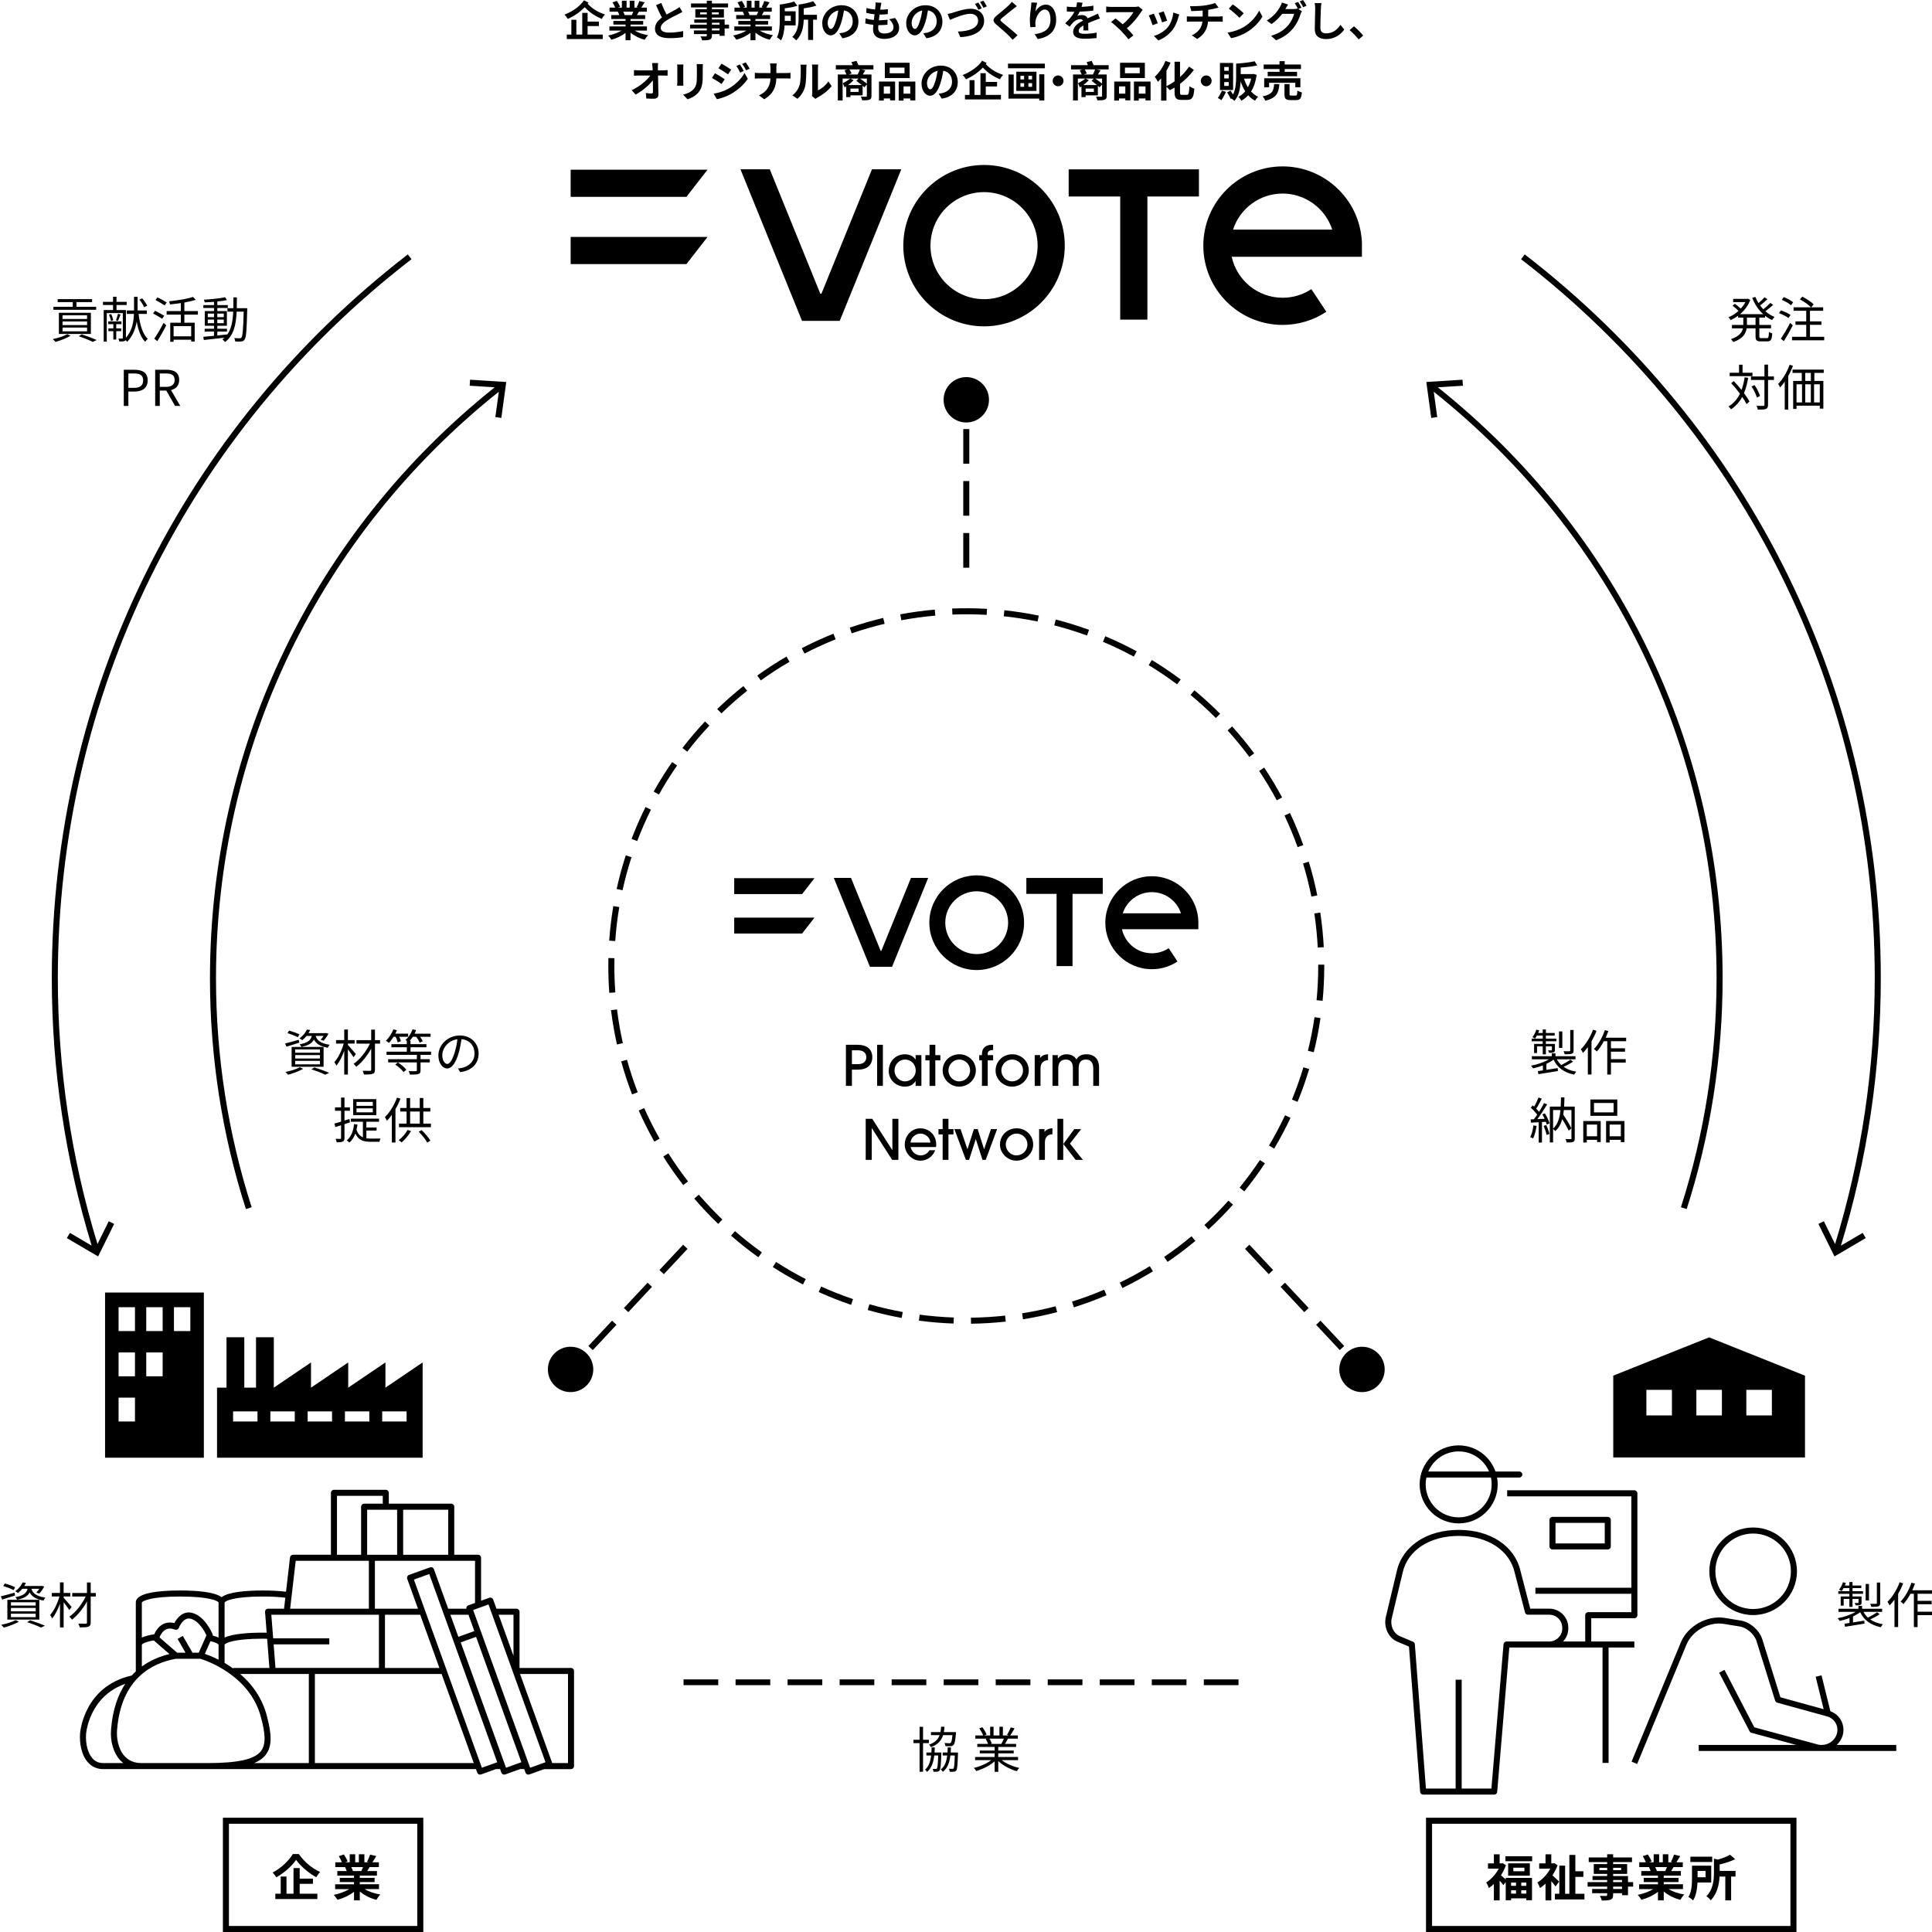 <?xml version="1.0" encoding="UTF-8"?>
<svg id="fig-workflow" xmlns="http://www.w3.org/2000/svg" viewBox="0 0 320 320">
  <defs>
    <style>
      .cls-1 {
        fill: #000;
        stroke-width: 0px;
      }
    </style>
  </defs>
  <path class="cls-1" d="M119.491,118.157l-.696-.717c1.379-1.335,2.837-2.616,4.334-3.808l.623.782c-1.472,1.172-2.906,2.431-4.261,3.744ZM121.967,10.918c.252.357.413.658.616,1.1l.609-.259c-.161-.322-.441-.792-.644-1.086l-.582.245ZM134.906,151.983h-13.298v2.639h11.247l2.051-2.639ZM124.174,11.38c-.168-.308-.441-.763-.658-1.043l-.595.245c.259.35.434.623.658,1.064l.595-.267ZM138.042,104.962c-1.778.711-3.543,1.519-5.247,2.401l.46.887c1.675-.868,3.411-1.662,5.159-2.36l-.371-.928ZM121.608,145.45v2.639h11.247l2.051-2.639h-13.298ZM141.291,215.175c-1.781-.604-3.556-1.306-5.275-2.084l-.413.91c1.749.793,3.555,1.506,5.367,2.121l.321-.947ZM217.768,4.791c0,1.184.736,1.681,1.871,1.681,1.584,0,2.564-.924,3.013-1.583l-.631-.777c-.497.757-1.226,1.415-2.375,1.415-.532,0-.952-.224-.952-.925,0-.861.049-2.416.084-3.158.007-.28.042-.631.091-.925l-1.12-.014c.062.273.091.609.091.939,0,.596-.07,2.416-.07,3.348ZM205.504,11.185v1.085h1.989l.14-.027.511.16c-.161,1.128-.476,2.038-.925,2.753.336.364.721.665,1.177.875-.175.141-.414.441-.526.644-.435-.23-.806-.532-1.128-.896-.329.364-.707.658-1.128.896-.112-.196-.329-.497-.497-.637.427-.21.805-.525,1.128-.918-.308-.476-.553-1.036-.756-1.639-.056,1.12-.273,2.374-1.03,3.229-.105-.112-.315-.28-.49-.392l-.119.062c-.126-.28-.378-.749-.595-1.078l.561-.287c.14.203.287.434.413.637.448-.882.511-2.003.511-2.844v-2.269c1.072-.07,2.277-.203,3.069-.392l.427.693c-.785.168-1.793.287-2.732.344ZM206.051,13.026c.161.511.378,1.001.638,1.429.238-.413.42-.903.546-1.429h-1.184ZM189.729,16.633v-.322h-1.114v.351h-.798v-3.151h2.753v3.123h-.841ZM189.729,15.513v-1.205h-1.114v1.205h1.114ZM207.731,124.778c-1.141-1.54-2.371-3.042-3.655-4.464l-.742.669c1.262,1.398,2.471,2.875,3.593,4.389l.804-.594ZM202.091,118.221c-1.35-1.357-2.784-2.666-4.262-3.889l-.638.77c1.453,1.202,2.863,2.488,4.191,3.823l.709-.705ZM204.219,199.53l-.745-.668c-1.258,1.405-2.599,2.762-3.986,4.036l.677.736c1.41-1.295,2.775-2.676,4.055-4.104ZM202.302,16.598c.246-.356.554-.917.764-1.387l-.673-.195c-.175.406-.441.889-.687,1.211.168.084.456.26.595.371ZM200.687,13.391c0-.49-.406-.896-.897-.896s-.897.406-.897.896.406.896.897.896.897-.406.897-.896ZM202.064,10.428h2.179v4.476h-2.179v-4.476ZM202.772,11.724h.743v-.631h-.743v.631ZM202.772,12.984h.743v-.645h-.743v.645ZM202.772,14.237h.743v-.644h-.743v.644ZM212.373,2.291h1.975c-.112.518-.518,1.365-.995,1.904-.616.701-1.393,1.311-2.823,1.737l.827.742c1.316-.525,2.157-1.162,2.823-1.981.638-.777,1.037-1.709,1.226-2.34.057-.168.154-.364.231-.497l-.596-.364.519-.217c-.133-.26-.378-.708-.554-.96l-.553.225c.175.252.371.623.511.903l-.049-.028c-.154.049-.392.084-.61.084h-1.408l.02-.035c.084-.153.267-.469.435-.714l-1.03-.336c-.063.237-.203.56-.315.735-.343.602-.953,1.506-2.186,2.248l.785.588c.694-.469,1.303-1.085,1.765-1.694ZM216.401.953c-.126-.245-.386-.693-.567-.953l-.554.225c.196.267.42.672.561.967l.561-.238ZM211.903,13.93h-.868c-.084,1.078-.259,1.709-1.92,2.031.168.175.379.504.456.721,1.913-.455,2.221-1.345,2.333-2.752ZM126.012,112.702c1.53-1.102,3.132-2.141,4.76-3.087l-.503-.864c-1.655.962-3.284,2.019-4.842,3.14l.585.811ZM212.751,13.93v1.66c0,.749.203.987,1.016.987h.903c.658,0,.875-.259.967-1.268-.225-.057-.582-.183-.75-.315-.027.715-.069.834-.301.834h-.7c-.252,0-.295-.028-.295-.253v-1.646h-.84ZM209.395,14.455h.806v-.742h4.343v.742h.84v-1.492h-5.989v1.492ZM162.049,278.161h-5.745v.957h5.745v-.957ZM149.854,189.614c0-1.61,1.214-2.731,2.567-2.731,1.5,0,2.641,1.159,2.641,2.621,0,.156,0,.303-.027.478h-4.223c.221.846.892,1.389,1.674,1.389.598,0,1.16-.313,1.454-.855h.957c-.396,1.048-1.353,1.729-2.447,1.729-1.436,0-2.595-1.269-2.595-2.63ZM150.811,189.246h3.294c-.074-.864-.837-1.489-1.656-1.489-.782,0-1.564.616-1.638,1.489ZM157.979,218.22c-1.883-.065-3.785-.224-5.653-.47l-.131.992c1.9.25,3.835.411,5.749.478l.035-.999ZM186.387,16.626v-.316h-1.044v.351h-.792v-3.151h2.669v3.116h-.834ZM186.387,15.513v-1.205h-1.044v1.205h1.044ZM149.907,179.983c-1.491,0-2.705-1.122-2.705-2.593,0-1.628,1.169-2.768,2.669-2.768.745,0,1.371.276,1.767.855h.018v-.717h.957v5.095h-.957v-.791h-.018c-.359.607-1.003.919-1.73.919ZM149.897,179.109c.994,0,1.776-.828,1.776-1.793,0-.994-.718-1.821-1.776-1.821-.957,0-1.739.819-1.739,1.821,0,.956.782,1.793,1.739,1.793ZM166.479,217.906c-1.863.204-3.768.32-5.662.345l.013.999c1.926-.025,3.863-.143,5.758-.351l-.109-.994ZM144.383,186.855h.019l3.368,5.26h1.03v-6.805h-.994v5.177h-.018l-3.313-5.177h-1.086v6.805h.994v-5.26ZM149.523,217.31c-1.861-.339-3.719-.773-5.524-1.288l-.275.96c1.836.525,3.727.966,5.619,1.312l.18-.984ZM142.099,177.169h-.994v2.685h-.994v-6.805h1.978c1.463,0,2.393.726,2.393,2.06s-.911,2.06-2.384,2.06ZM142.09,176.258c.874,0,1.398-.414,1.398-1.15,0-.745-.543-1.149-1.408-1.149h-.975v2.299h.985ZM168.341,192.244c-1.436,0-2.715-1.223-2.715-2.658,0-1.554,1.224-2.704,2.788-2.704,1.408,0,2.733,1.104,2.714,2.722-.018,1.361-1.16,2.639-2.788,2.639ZM168.35,191.371c1.003,0,1.822-.791,1.822-1.821,0-.993-.801-1.793-1.803-1.793-.957,0-1.785.809-1.785,1.803,0,.965.8,1.812,1.767,1.812ZM177.402,10.792h2.788c-.063-.175-.14-.351-.21-.504l.84-.203c.112.217.231.482.322.707h2.487v.7h-2.06l.722.147c-.14.245-.295.49-.435.7h1.45v3.544c0,.371-.091.532-.35.63-.252.099-.631.105-1.191.105-.035-.183-.133-.441-.232-.609.343.014.743.014.848.007.112,0,.154-.035.154-.14v-1.87l-.414.448c-.077-.07-.168-.154-.28-.245v1.59h-2.025v.287h-.693v-1.779c-.091.064-.182.119-.266.168-.042-.126-.21-.518-.308-.679.4-.203.911-.505,1.226-.785h-1.247v3.628h-.799v-4.3h1.436c-.084-.21-.217-.483-.322-.7l.469-.147h-1.912v-.7ZM181.178,14.665h-1.359v.561h1.359v-.561ZM181.697,14.091c-.28-.238-.63-.49-.897-.7l.372-.379h-1.373l.553.274c-.245.259-.588.547-.925.806h2.27ZM181.409,13.012c.371.267.834.596,1.128.834v-.834h-1.128ZM180.015,12.165l-.498.175h1.499c.14-.267.287-.589.371-.848h-1.723c.126.225.273.497.35.673ZM183.282,214.534l-.393-.919c-1.736.741-3.527,1.402-5.321,1.966l.3.953c1.825-.573,3.646-1.246,5.413-1.999ZM188.273,107.878c-1.688-.915-3.438-1.755-5.202-2.499l-.389.921c1.734.731,3.454,1.557,5.114,2.456l.477-.878ZM179.361,192.115l-2.144-2.695,1.849-2.4h-1.131l-1.813,2.456,2.043,2.639h1.196ZM175.095,217.329l-.253-.966c-1.826.477-3.694.869-5.552,1.164l.157.988c1.89-.301,3.79-.699,5.647-1.185ZM211.925,11.892h-1.955v.729h4.862v-.729h-2.045v-.455h2.69v-.757h-2.69v-.553h-.861v.553h-2.62v.757h2.62v.455ZM260.282,188.531v-4.676h-1.26c-.024.262-.057.515-.098.768.507.744,1.071,1.668,1.35,2.264l-.45.385c-.229-.507-.647-1.251-1.064-1.913-.221.809-.58,1.487-1.169,1.986-.074-.106-.221-.262-.352-.351v2.223h-.54v-5.926h1.799c.033-.49.041-.997.05-1.529h.572c-.009.532-.024,1.039-.058,1.529h1.767v5.248c0,.319-.065.499-.269.588-.221.099-.564.106-1.071.106-.024-.155-.106-.417-.189-.564.376.016.728.008.843.008.106,0,.139-.032.139-.146ZM258.458,183.855h-1.218v3.066c.793-.687,1.096-1.774,1.218-3.066ZM238.051,69.082l-.577-4.198c29.778,23.73,46.844,59.079,46.844,97.137,0,12.952-1.986,25.715-5.904,37.934l.953.305c3.949-12.318,5.951-25.183,5.951-38.238,0-38.339-17.182-73.95-47.162-97.871l4.145-.262-.064-.998-5.994.381.815,5.947.992-.135ZM212.751,135.08c.809,1.705,1.54,3.467,2.176,5.236l.941-.338c-.646-1.8-1.392-3.592-2.213-5.326l-.904.427ZM266.608,189.234h-.59v-3.556h3.043v3.498h-.597v-.384h-1.856v.441ZM266.608,188.204h1.856v-1.938h-1.856v1.938ZM258.984,176.703c.508-.228,1.105-.547,1.563-.867l-.441-.318c-.377.277-1.006.637-1.514.882-.294-.278-.539-.588-.736-.948h3.092v-.507h-3.313v-.482h-.605v.482h-3.305v.507h2.838c-.793.482-1.954.866-2.977,1.054.114.114.27.31.335.45.523-.115,1.088-.278,1.628-.491v.826c-.312.049-.589.09-.835.123l.099.507,3.223-.523-.033-.491c-.638.099-1.284.205-1.873.295v-.989c.442-.213.851-.45,1.187-.704.621,1.317,1.758,2.15,3.418,2.485.074-.147.222-.376.344-.49-.834-.14-1.537-.409-2.094-.801ZM264.529,189.16v-.367h-1.709v.441h-.581v-3.556h2.888v3.481h-.598ZM264.529,188.204v-1.938h-1.709v1.938h1.709ZM265.811,170.622c-.4,1.194-1.063,2.371-1.799,3.131.139.098.376.302.475.408.408-.458.81-1.046,1.161-1.7h.564v5.517h.613v-1.977h2.445v-.572h-2.445v-1.235h2.331v-.564h-2.331v-1.169h2.519v-.58h-3.403c.164-.36.319-.728.45-1.104l-.581-.155ZM267.875,184.819h-4.45v-2.706h4.45v2.706ZM267.262,182.694h-3.247v1.545h3.247v-1.545ZM261.836,173.793c.114.131.295.467.351.605.278-.286.557-.613.81-.972v4.544h.606v-5.485c.319-.563.613-1.16.834-1.749l-.58-.187c-.458,1.243-1.211,2.46-2.021,3.244ZM290.375,253.001c4.001,0,7.256,3.254,7.256,7.253s-3.255,7.252-7.256,7.252-7.257-3.253-7.257-7.252,3.256-7.253,7.257-7.253ZM290.375,254c-3.45,0-6.257,2.805-6.257,6.253s2.807,6.253,6.257,6.253,6.256-2.805,6.256-6.253-2.807-6.253-6.256-6.253ZM260.637,173.981v-3.384h-.557v3.384c0,.099-.04.131-.146.14-.131.008-.523.008-.965-.009.081.147.163.351.188.507.572,0,.949,0,1.178-.09.237-.09.303-.237.303-.548ZM225.043,6.535l.749-.645c-.357-.434-1.03-1.128-1.527-1.534l-.729.631c.49.42,1.078,1.023,1.506,1.548ZM235.136,245.859c0-3.562,2.901-6.46,6.465-6.46,2.816,0,5.211,1.812,6.096,4.328h3.945c.276,0,.5.224.5.5s-.224.5-.5.5h-3.681c.066.369.106.746.106,1.133,0,3.563-2.901,6.461-6.465,6.461s-6.465-2.899-6.465-6.461ZM236.57,243.727h10.061c-.833-1.954-2.774-3.328-5.031-3.328s-4.198,1.374-5.031,3.328ZM236.136,245.859c0,3.012,2.451,5.462,5.465,5.462s5.465-2.45,5.465-5.462c0-.389-.042-.767-.12-1.133h-10.69c-.078.366-.12.745-.12,1.133ZM225.577,42.53h-21.571c.846,3.876,4.307,6.787,8.436,6.787,1.702,0,3.348-.494,4.759-1.428l2.485,3.75c-2.15,1.423-4.655,2.176-7.244,2.176-7.243,0-13.135-5.889-13.135-13.127s5.892-13.127,13.135-13.127c6.212,0,11.624,4.409,12.868,10.484.16.779.267,1.678.267,2.236v2.249ZM220.66,38.032c-1.136-3.511-4.453-5.973-8.218-5.973-3.834,0-7.093,2.511-8.216,5.973h16.434ZM258.223,170.835v2.73h.548v-2.73h-.548ZM253.927,188.572c.269-.523.466-1.308.58-2.077l-.523-.098c-.09.719-.262,1.447-.531,1.945.131.041.376.155.475.229ZM255.669,186.487c.212.474.417,1.087.498,1.495l.467-.155c-.082-.4-.303-1.022-.523-1.487l-.441.147ZM253.693,172.028v.441h1.832v.433h-1.432v1.52h.49v-1.112h.941v1.325h.523v-1.325h.997v.581c0,.065-.016.09-.09.09-.073.009-.278.009-.548,0,.058.114.139.27.164.392.359,0,.605,0,.769-.073.18-.065.204-.18.204-.409v-.989h-1.496v-.433h1.742v-.441h-1.742v-.508h1.455v-.425h-1.455v-.581h-.523v.581h-.753c.058-.147.123-.286.172-.433l-.482-.114c-.14.449-.368.907-.646,1.234.114.058.336.164.434.237.106-.139.213-.31.311-.499h.966v.508h-1.832ZM255.881,184.403l-.425.172c.139.221.27.482.384.736l-1.21.049c.54-.703,1.161-1.659,1.627-2.436l-.515-.228c-.213.433-.507.957-.826,1.463-.131-.163-.294-.351-.475-.531.303-.458.646-1.104.925-1.644l-.532-.212c-.172.449-.458,1.062-.735,1.52-.082-.073-.156-.147-.237-.212l-.312.392c.377.335.802.792,1.056,1.16-.181.269-.368.531-.54.752l-.54.024.05.54c.376-.024.818-.049,1.283-.073v3.367h.54v-3.4l.646-.041c.065.172.114.336.147.474l.457-.204c-.105-.442-.433-1.145-.769-1.668ZM299.17,53.233h-1.783v.573h1.783v1.978h-2.356v.581h5.332v-.581h-2.356v-1.978h1.89v-.573h-1.89v-1.757h2.184v-.573h-1.979l.408-.498c-.4-.401-1.219-.94-1.889-1.275l-.393.458c.67.343,1.455.907,1.84,1.316h-2.887v.573h2.094v1.757ZM300.516,61.766v1.332h1.488v4.578h-.589v-.482h-3.853v.531h-.556v-4.627h1.423v-1.332h-1.529v-.547h5.169v.547h-1.554ZM298.471,63.647h-.908v3.008h.908v-3.008ZM299.935,63.647h-.933v3.008h.933v-3.008ZM299.935,61.766h-.933v1.332h.933v-1.332ZM300.467,63.647v3.008h.948v-3.008h-.948ZM296.504,53.479c-.467.924-1.113,1.994-1.546,2.616l.507.408c.482-.76,1.055-1.766,1.481-2.623l-.441-.401ZM311.424,265.502v-3.384h-.556v3.384c0,.099-.041.131-.147.139-.131.009-.523.009-.966-.008.082.147.164.351.188.507.572,0,.949,0,1.178-.09.237-.09.303-.237.303-.548ZM297.002,50.07c-.335-.294-1.006-.654-1.554-.859l-.327.45c.548.221,1.211.605,1.529.908l.352-.499ZM298.965,241.399h-31.759v-13.547l15.879-6.344,15.879,6.344v13.547ZM276.924,230.207h-4.23v4.227h4.23v-4.227ZM285.201,230.207h-4.23v4.227h4.23v-4.227ZM293.478,230.207h-4.23v4.227h4.23v-4.227ZM311.735,266.466h-3.313v-.482h-.604v.482h-3.305v.508h2.838c-.793.482-1.954.866-2.977,1.054.114.114.27.31.335.45.523-.115,1.088-.278,1.628-.491v.826c-.31.049-.589.09-.834.123l.098.507,3.223-.523-.033-.491c-.638.099-1.284.205-1.873.295v-.99c.442-.212.851-.449,1.187-.703.621,1.317,1.758,2.15,3.419,2.485.073-.146.221-.376.343-.49-.834-.139-1.537-.409-2.094-.801.507-.229,1.105-.548,1.563-.867l-.441-.318c-.377.277-1.007.637-1.514.882-.294-.278-.54-.588-.735-.948h3.091v-.508ZM304.48,263.548v.442h1.832v.433h-1.432v1.52h.491v-1.112h.94v1.325h.524v-1.325h.997v.581c0,.065-.016.09-.09.09-.073.008-.277.008-.548,0,.058.114.14.269.164.392.359,0,.605,0,.769-.073.18-.065.204-.181.204-.409v-.989h-1.496v-.433h1.741v-.442h-1.741v-.507h1.455v-.424h-1.455v-.581h-.524v.581h-.753c.058-.147.123-.286.172-.433l-.482-.114c-.139.449-.368.907-.647,1.234.115.058.336.164.434.237.107-.139.213-.31.311-.499h.966v.507h-1.832ZM309.011,262.355v2.73h.549v-2.73h-.549ZM286.292,67.325c.131.106.352.351.426.466.793-.523,1.39-1.21,1.848-2.052.295.433.548.85.712,1.193l.49-.417c-.204-.401-.524-.891-.907-1.398.311-.736.531-1.586.695-2.543l-.589-.082c-.115.769-.286,1.471-.516,2.093-.409-.507-.858-1.022-1.284-1.463l-.425.343c.482.515.998,1.136,1.447,1.741-.441.899-1.047,1.611-1.897,2.117ZM290.267,61.742h-1.644v-1.332h-.581v1.332h-1.554v.564h3.779v-.564ZM290.61,63.786l-.499.228c.385.564.753,1.349.884,1.831l.515-.262c-.122-.49-.507-1.243-.899-1.798ZM310.517,162.021c0,15.011-2.219,29.817-6.569,44.031l-1.861-3.774-.897.443,2.657,5.383,5.179-3.039-.506-.863-3.607,2.117c4.373-14.301,6.605-29.197,6.605-44.299,0-47.262-21.494-90.957-58.969-119.881l-.611.791c37.228,28.733,58.58,72.14,58.58,119.09ZM296.569,52.162c-.359-.262-1.055-.572-1.595-.752l-.318.458c.556.204,1.234.548,1.578.809l.335-.515ZM292.5,67.734c.245-.115.344-.294.344-.703v-4.095h.973v-.581h-.973v-1.962h-.598v1.962h-2.232v.581h2.232v4.095c0,.147-.057.188-.196.196-.139.008-.589.008-1.105-.008.091.18.172.466.197.63.703,0,1.112-.016,1.358-.114ZM295.609,63.222v4.626h.581v-5.566c.302-.54.563-1.12.785-1.693l-.557-.172c-.434,1.218-1.144,2.412-1.905,3.18.098.139.277.442.335.572.262-.278.516-.597.761-.948ZM286.289,52.555c.564-.229,1.153-.597,1.66-1.063-.245-.262-.646-.605-.981-.858l.376-.319c.327.237.728.556.989.801.295-.335.557-.695.761-1.079h-2.028v-.539h2.331l.106-.025.4.196c-.352.957-.973,1.757-1.701,2.371h3.844c-.793-.711-1.414-1.652-1.823-2.706l.524-.155c.139.351.311.703.515,1.022.36-.294.753-.678,1.006-.964l.459.327c-.36.351-.811.744-1.194,1.03.163.221.335.433.531.63.401-.311.875-.744,1.161-1.055l.458.319c-.376.368-.866.76-1.284,1.063.459.4.974.727,1.53.948-.131.114-.319.351-.417.507-.418-.18-.81-.425-1.17-.711v.31h-.94v1.218h1.939v.564h-1.939v1.316c0,.253.049.302.327.302h.932c.254,0,.295-.163.328-1.038.131.106.384.213.548.253-.058,1.039-.229,1.324-.826,1.324h-1.071c-.687,0-.867-.18-.867-.85v-1.308h-1.473c-.131.875-.613,1.709-2.216,2.264-.074-.139-.262-.368-.385-.482,1.366-.458,1.832-1.104,1.98-1.782h-1.816v-.564h1.881v-1.218h-.859v-.31c-.393.294-.811.531-1.219.719-.082-.131-.262-.343-.377-.458ZM289.348,53.822h1.423v-1.218h-1.423v1.218ZM174.868,102.612l-.249.968c1.825.469,3.648,1.035,5.417,1.68l.343-.939c-1.8-.656-3.654-1.231-5.511-1.71ZM173.066,189.255c0-.855.423-1.362,1.251-1.389v-.984c-.672.037-1.067.258-1.297.597h-.018v-.46h-.892v5.095h.957v-2.86ZM154.916,179.854v-4.221h.837v-.874h-.837v-1.71h-.957v1.71h-.69v.874h.69v4.221h.957ZM171.381,174.759v5.095h.957v-2.86c0-.855.423-1.362,1.252-1.389v-.984c-.672.037-1.067.258-1.297.597h-.019v-.46h-.892ZM157.09,192.115v-4.221h.837v-.874h-.837v-1.71h-.957v1.71h-.69v.874h.69v4.221h.957ZM149.112,101.751l.184.983c1.849-.345,3.74-.602,5.62-.767l-.087-.996c-1.913.167-3.836.43-5.717.779ZM157.748,101.789c1.869-.072,3.782-.056,5.674.051l.057-.997c-1.923-.11-3.867-.127-5.769-.052l.039.998ZM160.048,62.46c-2.076,0-3.76,1.683-3.76,3.758s1.684,3.758,3.76,3.758,3.76-1.683,3.76-3.758-1.684-3.758-3.76-3.758ZM169.995,148.052h5.008v11.968h2.64v-11.968h5.008v-2.639h-12.656v2.639ZM161.772,144.989c4.326,0,7.845,3.517,7.845,7.84s-3.519,7.84-7.845,7.84-7.845-3.517-7.845-7.84,3.519-7.84,7.845-7.84ZM156.567,152.829c0,2.868,2.335,5.202,5.205,5.202s5.205-2.333,5.205-5.202-2.335-5.202-5.205-5.202-5.205,2.333-5.205,5.202ZM158.847,179.983c-1.436,0-2.714-1.223-2.714-2.658,0-1.554,1.224-2.704,2.788-2.704,1.408,0,2.732,1.104,2.714,2.722-.018,1.361-1.16,2.639-2.788,2.639ZM158.857,179.109c1.003,0,1.822-.79,1.822-1.821,0-.993-.801-1.793-1.803-1.793-.957,0-1.785.809-1.785,1.803,0,.965.8,1.811,1.767,1.811ZM164.898,177.325c0-1.554,1.224-2.704,2.788-2.704,1.408,0,2.733,1.104,2.715,2.722-.019,1.361-1.16,2.639-2.788,2.639-1.436,0-2.715-1.223-2.715-2.658ZM165.856,177.298c0,.965.8,1.811,1.767,1.811,1.003,0,1.822-.79,1.822-1.821,0-.993-.801-1.793-1.804-1.793-.957,0-1.785.809-1.785,1.803ZM164.492,173.923v-.874h-.212c-.948,0-1.638.506-1.638,1.481v.229h-.451v.874h.451v4.221h.957v-4.221h.893v-.874h-.893v-.239c0-.377.267-.597.893-.597ZM153.733,145.412h-2.849l-4.909,12.084h-.11l-4.908-12.084h-2.85l5.981,14.723h3.665l5.981-14.723ZM160.506,192.115l1.104-3.43h.018l1.104,3.43h.534l1.886-5.095h-1.021l-1.123,3.311h-.018l-1.058-3.311h-.626l-1.058,3.311h-.019l-1.131-3.311h-1.021l1.905,5.095h.524ZM166.25,102.071c1.878.199,3.764.491,5.605.87l.202-.979c-1.874-.386-3.792-.683-5.702-.885l-.105.994ZM159.547,94.03h1v-5.742h-1v5.742ZM146.234,179.854v-6.805h-.957v6.805h.957ZM146.52,103.321l-.231-.972c-1.867.444-3.732.985-5.542,1.607l.325.945c1.779-.611,3.613-1.143,5.448-1.58ZM145.59,13.51h2.669v3.116h-.834v-.316h-1.044v.351h-.792v-3.151ZM146.381,15.513h1.044v-1.205h-1.044v1.205ZM194.961,113.346l.599-.799c-1.535-1.15-3.144-2.237-4.782-3.23l-.519.854c1.61.977,3.192,2.045,4.701,3.176ZM121.077,15.568c1.142-.665,2.137-1.548,2.782-2.521l-.54-.952c-.553,1.001-1.534,1.961-2.725,2.626-.757.421-1.598.658-2.382.792l.526.917c.616-.111,1.625-.462,2.34-.861ZM175.147,192.115h.957v-6.805h-.957v6.805ZM157.229,288.733c-.131,0-.45-.008-.794-.041.09.147.147.36.164.523.344.017.671.017.851.009.213-.017.352-.065.483-.204.188-.189.295-.688.401-1.89.017-.082.025-.237.025-.237h-2.029c.049-.278.09-.572.106-.892h-.564c-.017.319-.049.613-.106.892h-1.571v.499h1.432c-.253.703-.752,1.227-1.751,1.57.115.098.254.303.311.425,1.162-.434,1.743-1.088,2.021-1.995h1.546c-.082.817-.155,1.161-.278,1.268-.065.065-.131.073-.245.073ZM177.704,176.893v2.961h.957v-2.87c0-1.02.368-1.489,1.214-1.489.801,0,1.206.543,1.206,1.508v2.851h.957v-3.09c0-1.315-.755-2.142-2.08-2.142-.81,0-1.316.276-1.684.855-.258-.533-.92-.855-1.583-.855s-1.049.202-1.463.69h-.018v-.552h-.883v5.095h.957v-2.86c0-1.002.414-1.499,1.261-1.499.69,0,1.159.395,1.159,1.398ZM219.339,160.001v-.227h-1v.227c0,1.89-.092,3.795-.272,5.664l.996.096c.184-1.899.276-3.837.276-5.759ZM211.475,132.553l.881-.471c-.904-1.689-1.902-3.353-2.967-4.947l-.832.555c1.047,1.567,2.028,3.203,2.918,4.863ZM198.58,28.046h-21.574v4.498h8.537v20.401h4.501v-20.401h8.537v-4.498ZM118.429,12.137l-.504.77c.469.252,1.198.722,1.597,1.001l.511-.784c-.357-.252-1.128-.735-1.604-.987ZM146.556,10.393h4.106v2.535h-4.106v-2.535ZM147.362,12.137h2.452v-.945h-2.452v.945ZM150.767,16.633v-.322h-1.114v.351h-.798v-3.151h2.753v3.123h-.841ZM150.767,15.513v-1.205h-1.114v1.205h1.114ZM219.258,156.889c-.098-1.912-.292-3.842-.576-5.738l-.988.148c.279,1.863.47,3.761.566,5.64l.998-.051ZM159.547,85.418h1v-5.742h-1v5.742ZM131.237,15.793l.855.567c.602-.532,1.037-1.219,1.247-2.011.189-.707.21-2.185.21-3.012,0-.287.042-.602.049-.63h-1.03c.042.168.063.357.063.638,0,.847-.007,2.171-.203,2.773-.196.595-.574,1.239-1.191,1.674ZM160.548,71.064h-1v5.742h1v-5.742ZM138.44,10.792h2.788c-.063-.175-.14-.351-.21-.504l.841-.203c.112.217.231.482.322.707h2.487v.7h-2.06l.722.147c-.14.245-.294.49-.435.7h1.45v3.544c0,.371-.091.532-.35.63-.252.099-.63.105-1.191.105-.035-.183-.133-.441-.231-.609.343.014.743.014.848.007.112,0,.154-.035.154-.14v-1.87l-.414.448c-.077-.07-.168-.154-.28-.245v1.59h-2.025v.287h-.693v-1.779c-.091.064-.182.119-.266.168-.042-.126-.21-.518-.308-.679.399-.203.911-.505,1.226-.785h-1.247v3.628h-.799v-4.3h1.436c-.084-.21-.217-.483-.322-.7l.469-.147h-1.912v-.7ZM142.217,14.665h-1.359v.561h1.359v-.561ZM142.735,14.091c-.28-.238-.63-.49-.897-.7l.372-.379h-1.373l.553.274c-.245.259-.588.547-.925.806h2.27ZM142.448,13.012c.371.267.834.596,1.128.834v-.834h-1.128ZM141.054,12.165l-.498.175h1.499c.14-.267.287-.589.371-.848h-1.723c.126.225.273.497.35.673ZM122.645,28.044l10.195,25.098h6.248l10.195-25.098h-4.858l-8.368,20.6h-.187l-8.368-20.6h-4.858ZM218.185,148.31c-.377-1.882-.851-3.763-1.408-5.592l-.957.291c.549,1.798,1.015,3.648,1.385,5.497l.98-.196ZM249.347,308.274h4.426v-.817h-4.426v.817ZM253.389,308.626v2.045h-3.592v-2.045h3.592ZM252.489,309.354h-1.833v.589h1.833v-.589ZM249.396,311.039h4.353v3.696h-.942v-.311h-2.519v.319h-.892v-3.026l-.385.523c-.139-.196-.384-.49-.621-.752v3.271h-.957v-2.716c-.27.262-.548.491-.827.679-.082-.262-.303-.744-.449-.924.81-.499,1.595-1.357,2.078-2.29h-1.775v-.875h.973v-1.505h.957v1.505h.335l.172-.041.532.344c-.205.589-.499,1.153-.835,1.677.222.171.573.474.802.679v-.254ZM251.966,312.355h.842v-.539h-.842v.539ZM251.966,313.64h.842v-.556h-.842v.556ZM250.288,312.355h.81v-.539h-.81v.539ZM250.288,313.64h.81v-.556h-.81v.556ZM283.596,307.522h-3.615v.883h3.615v-.883ZM15.927,50.813h-3.263v-.776h2.593v-.49h-5.709v.49h2.503v.776h-3.206v.499h7.083v-.499ZM9.195,56.633c.81-.229,1.832-.621,2.495-1.022l-.548-.253c-.581.335-1.563.638-2.397.81.139.114.343.351.45.466ZM17.401,214.081h16.364v27.361h-16.364v-27.361ZM28.81,220.469h2.714v-3.951h-2.714v3.951ZM24.225,220.469h2.714v-3.951h-2.714v3.951ZM24.225,227.958h2.714v-3.951h-2.714v3.951ZM19.641,220.469h2.714v-3.951h-2.714v3.951ZM19.641,227.958h2.714v-3.951h-2.714v3.951ZM19.641,235.447h2.714v-3.951h-2.714v3.951ZM257.14,256.644c-.276,0-.5-.224-.5-.5v-4.404c0-.276.224-.5.5-.5h9.159c.276,0,.5.224.5.5v4.404c0,.276-.224.5-.5.5h-9.159ZM257.64,255.644h8.159v-3.404h-8.159v3.404ZM11.577,204.202l-.506.863,5.18,3.038,2.656-5.383-.897-.443-1.862,3.777c-4.349-14.215-6.568-29.023-6.568-44.034,0-46.95,21.352-90.357,58.58-119.09l-.611-.791C30.072,71.064,8.579,114.759,8.579,162.021c0,15.1,2.231,29.995,6.604,44.297l-3.605-2.116ZM49.498,307.089h-.998c-.614,1.039-1.931,2.339-3.346,3.066.213.205.491.564.614.785,1.35-.76,2.61-1.896,3.272-2.895.704,1.006,2.07,2.184,3.338,2.887.188-.303.409-.621.654-.875-1.309-.564-2.651-1.677-3.534-2.969ZM60.402,312.896c.695.426,1.644.744,2.594.892-.221.213-.508.622-.654.884-1.007-.254-1.996-.745-2.749-1.383v1.473h-.957v-1.424c-.761.598-1.767,1.072-2.741,1.325-.139-.237-.417-.613-.622-.81.916-.188,1.881-.531,2.585-.957h-2.348v-.802h3.125v-.359h-2.356v-.703h2.356v-.368h-2.765v-.761h1.554c-.065-.204-.172-.45-.278-.638l.099-.017h-1.71v-.794h1.096c-.114-.311-.327-.703-.507-1.014l.834-.286c.237.352.507.834.622,1.153l-.401.147h.745v-1.333h.908v1.333h.605v-1.333h.916v1.333h.728l-.294-.09c.196-.335.401-.826.516-1.186l1.022.245c-.229.376-.45.744-.638,1.03h1.063v.794h-1.538c-.131.237-.262.458-.384.654h1.603v.761h-2.839v.368h2.454v.703h-2.454v.359h3.182v.802h-2.372ZM59.845,309.902c.098-.196.196-.433.286-.654h-1.955c.115.213.221.45.278.63l-.139.024h1.53ZM95.078,276.763v15.759c0,.276-.224.5-.5.5h-4.448l-2.453.884c-.056.02-.113.029-.169.029-.205,0-.397-.127-.47-.33l-.211-.584h-.693l-2.452.884c-.056.02-.114.029-.17.029-.205,0-.397-.127-.47-.33l-.211-.584h-.694l-2.452.884c-.056.02-.114.029-.17.029-.205,0-.397-.127-.47-.33l-.211-.584H17.08c-.968,0-1.821-.367-2.466-1.061-1.166-1.252-1.464-3.316-1.355-4.83.023-.322.663-7.829,8.555-9.607.221-.242.446-.473.68-.688v-11.417c0-1.639,3.998-1.982,7.352-1.982,2.645,0,5.683.217,6.852,1.111,1.169-.894,4.207-1.111,6.852-1.111,1.27,0,2.622.056,3.825.206l.661-5.685c.029-.252.243-.442.497-.442h6.28v-10.256c0-.276.224-.5.5-.5h8.585c.276,0,.5.224.5.5v1.799h10.341c.276,0,.5.224.5.5v7.958h3.944c.276,0,.5.224.5.5v7.117l1.361-.491c.125-.045.263-.039.382.019.12.056.213.157.258.282l.547,1.515h3.32c.276,0,.5.224.5.5v9.307h8.527c.276,0,.5.224.5.5ZM82.592,267.455l2.459,6.807v-6.807h-2.459ZM66.777,257.515h7.462v-7.458h-7.462v7.458ZM62.095,258.515v7.941h7.141l-1.791-4.958c-.094-.26.04-.546.3-.64l3.484-1.257c.125-.044.263-.039.382.019.12.056.213.157.258.282l2.368,6.555h3.01c-.042-.235.08-.474.312-.558l1.123-.405v-6.977h-16.588ZM74.598,267.455l1.321,3.657,2.648-.956-.976-2.701h-2.993ZM63.763,267.455v8.808h9.016l-3.182-8.808h-5.834ZM60.811,250.057v7.458h4.966v-7.458h-4.966ZM55.813,257.515h3.997v-7.958c0-.276.223-.5.5-.5h3.088v-1.299h-7.585v9.757ZM48.056,266.456h13.039v-7.941h-12.116l-.923,7.941ZM44.94,267.455l.305,3.904h9.299v.999h-9.221l.304,3.904h17.135v-8.808h-17.822ZM37.199,271.232c1.398-.646,4.029-.813,6.352-.813.203,0,.412.005.618.008l-.268-3.433c-.011-.139.037-.276.131-.379.095-.102.228-.16.367-.16h2.649l.212-1.825c-.922-.114-2.119-.195-3.71-.195-4.861,0-6.245.733-6.352.994v5.802ZM37.199,275.434c.441.256.899.556,1.36.883.069-.035.146-.054.225-.054h5.84l-.377-4.834c-.229-.004-.447-.011-.697-.011-4.863,0-6.246.733-6.352.995v3.02ZM23.493,265.433v5.804c.534-.248,1.246-.425,2.055-.549.227-.518.673-1.272,1.451-1.674.562-.29,1.192-.349,1.876-.177.469-.907,1.465-2.043,2.903-1.706,2.157.501,3.378,3.405,3.429,3.528.032.078.036.161.028.243.363.093.686.204.964.333v-5.817c-.096-.244-1.474-.983-6.352-.983s-6.256.739-6.354.997ZM29.414,271.458l.866-.498,1.603,2.784h1.035l1.279-2.891c-.285-.597-1.259-2.426-2.646-2.748-1.24-.284-1.926,1.499-1.933,1.517-.047.126-.142.227-.264.282-.123.054-.262.058-.386.012-.591-.229-1.087-.232-1.512-.014-.569.294-.894.931-1.041,1.301l2.92,2.541h1.394l-1.316-2.286ZM25.506,271.736c-.01-.008-.011-.022-.02-.031-1.42.237-1.934.558-1.992.712v3.606c1.448-1.051,3.041-1.69,4.572-2.06l-2.559-2.227ZM33.927,273.934c.505.171,1.315.481,2.272.961v-2.493c-.047-.12-.41-.36-1.341-.572l-.931,2.104ZM20.438,292.022c-.184-.146-.369-.291-.532-.468-1.119-1.219-1.683-3.147-1.508-5.156l.009-.106c.27-3.189,1.143-5.587,2.347-7.403-5.943,2.092-6.478,8.04-6.498,8.312-.118,1.639.309,3.239,1.089,4.078.458.492,1.042.742,1.734.742h3.358ZM34.339,292.022c5.087,0,7.828-.613,8.885-1.989.921-1.198.663-3.123-.01-5.644-1.875-7.04-9.296-9.423-10.042-9.645h-4.024c-4.01.712-9.041,3.317-9.745,11.634l-.009.107c-.116,1.34.151,3.198,1.25,4.394.696.758,1.63,1.143,2.776,1.143h10.919ZM51.153,277.262h-11.378c1.85,1.587,3.59,3.808,4.405,6.868.748,2.807,1.006,4.989-.164,6.511-.438.569-1.068,1.024-1.92,1.38h9.056v-14.76ZM78.471,292.022l-5.331-14.76h-20.986v14.76h26.318ZM82.357,291.879l-11.259-31.169-2.543.918,11.259,31.168,2.543-.917ZM86.354,291.879l-7.5-20.763-2.543.918,7.5,20.762,2.543-.917ZM90.351,291.879l-9.438-26.129-2.544.918,9.438,26.128,2.543-.917ZM94.078,277.262h-7.943l5.327,14.747s0,.009.002.013h2.615v-14.76ZM222.643,222.939l-3.924-4.194-.731.683,3.924,4.194.73-.683ZM223.021,224.075c-1.516,1.417-1.596,3.796-.178,5.311,1.418,1.516,3.798,1.595,5.314.178,1.516-1.417,1.596-3.796.178-5.311-1.418-1.515-3.798-1.595-5.314-.178ZM247.484,297.244h-11.767c-.262,0-.479-.201-.498-.462l-1.85-24.058-1.936-.817c-1.463-.618-2.294-2.416-1.893-4.093l1.806-7.559c.93-4.163,4.956-6.858,10.255-6.858s9.325,2.695,10.256,6.864l1.604,6.184h3.145c1.738,0,3.154,1.414,3.154,3.152v.132c0,.834-.332,1.589-.863,2.153h3.663v-4.356c0-.276.224-.5.5-.5h7.143v-3.045h-15.889v-.999h15.889v-15.144h-20.571v-.999h21.071c.276,0,.5.224.5.5v20.188c0,.276-.224.5-.5.5h-7.143v3.856h7.143v.999h-4.273v19.112h-1v-19.112h-15.441l-2.006,23.904c-.021.259-.238.458-.498.458ZM247.024,296.244l2.006-23.904c.021-.259.238-.458.498-.458h7.078c1.188,0,2.153-.966,2.153-2.153v-.132c0-1.187-.966-2.152-2.153-2.152h-3.532c-.228,0-.427-.154-.484-.375l-1.705-6.575c-.829-3.712-4.472-6.099-9.284-6.099s-8.455,2.387-9.28,6.084l-1.808,7.566c-.286,1.195.302,2.513,1.309,2.939l2.217.936c.173.073.29.236.304.423l1.837,23.9h4.921v-18.029h1v18.029h4.923ZM49.637,312.021h2.193v-.858h-2.193v-1.751h-1.023v4.245h-1.162v-2.838h-.957v2.838h-.892v.884h6.963v-.884h-2.929v-1.636ZM36.918,301.07h33.195v18.93h-33.195v-18.93ZM37.918,319h31.195v-16.93h-31.195v16.93ZM27.535,53.879l-.442-.401c-.474.924-1.104,2.002-1.545,2.616l.507.408c.483-.752,1.055-1.766,1.48-2.623ZM28.157,50.421c-.024-.147-.106-.376-.163-.515,1.407-.147,3.051-.401,3.959-.728l.482.474c-.531.18-1.194.335-1.898.458v1.414h2.241v.589h-2.241v1.34h1.71v3.115h-.581v-.303h-2.912v.343h-.556v-3.155h1.758v-1.34h-2.356v-.589h2.356v-1.324c-.597.09-1.219.163-1.799.221ZM28.754,54.018v1.684h2.912v-1.684h-2.912ZM26.464,67.235h-.761v-5.992h1.881c1.219,0,2.094.433,2.094,1.684,0,.932-.54,1.488-1.357,1.684l1.538,2.624h-.859l-1.456-2.542h-1.08v2.542ZM26.464,64.08h1.006c.94,0,1.456-.376,1.456-1.152,0-.793-.516-1.071-1.456-1.071h-1.006v2.223ZM27.617,50.094c-.343-.229-1.03-.605-1.529-.842l-.335.433c.498.27,1.178.662,1.513.899l.352-.49ZM258.235,311.652c-.155-.163-.744-.727-1.105-1.038.344-.523.639-1.088.851-1.669l-.539-.351-.164.041h-.335v-1.505h-.957v1.505h-1.047v.875h1.84c-.507.94-1.309,1.799-2.143,2.29.139.188.36.662.442.924.303-.204.613-.449.908-.736v2.773h.957v-3.19c.269.311.54.654.703.892l.589-.81ZM260.926,310.867h1.333v-.924h-1.333v-2.707h-.989v6.428h-.703v-4.653h-.965v4.653h-.729v.94h4.892v-.94h-1.505v-2.797ZM27.2,52.301c-.36-.229-1.039-.589-1.513-.826l-.335.442c.498.262,1.169.654,1.505.882l.343-.498ZM15.052,55.31h-5.3v-3.507h5.3v3.507ZM14.422,54.255h-4.065v.621h4.065v-.621ZM14.422,53.241h-4.065v.605h4.065v-.605ZM14.422,52.228h-4.065v.605h4.065v-.605ZM35.446,55.62v-.703h-1.546v-.466h1.546v-.499h-1.529v-2.427h1.529v-.515h-1.767v-.474h1.767v-.54c-.524.041-1.055.074-1.537.09-.025-.131-.082-.327-.147-.45,1.21-.065,2.683-.212,3.525-.4l.303.466c-.442.098-.998.172-1.595.237v.597h1.734v.474h-1.734v.515h1.586v2.427h-1.586v.499h1.603v.466h-1.603v.646c.532-.049,1.087-.106,1.636-.172v.041c.711-.964.924-2.28.998-3.817h-.957v-.572h.974c.016-.572.016-1.169.016-1.79h.573c0,.613,0,1.218-.017,1.79h1.734s-.008.229-.008.311c-.09,3.425-.163,4.561-.441,4.905-.139.212-.303.278-.548.302-.229.032-.613.024-.99,0-.016-.164-.082-.417-.172-.572.393.033.752.041.908.041.139,0,.213-.025.295-.131.188-.237.286-1.316.368-4.283h-1.17c-.098,2.174-.475,3.956-1.914,5.035-.09-.131-.302-.335-.45-.433.131-.09.246-.188.36-.286-1.243.147-2.511.286-3.427.384l-.09-.532c.491-.041,1.104-.098,1.775-.164ZM35.994,52.53h1.071v-.589h-1.071v.589ZM35.994,53.527h1.071v-.597h-1.071v.597ZM34.415,52.53h1.03v-.589h-1.03v.589ZM35.446,53.527v-.597h-1.03v.597h1.03ZM19.541,51.974c-.065.302-.229.776-.335,1.071l.335.115c.131-.278.278-.695.425-1.063l-.425-.123ZM24.375,50.642c-.147-.343-.498-.858-.826-1.226l-.466.213c.319.376.654.899.785,1.25l.507-.237ZM16.009,56.323c-.597-.278-1.579-.654-2.479-.948l-.482.319c.9.303,1.791.671,2.323.932l.638-.302ZM18.412,52.023l-.36.098c.155.335.294.769.327,1.046l.368-.114c-.032-.27-.171-.703-.335-1.03ZM19.255,56.241v-1.389h.81v-.458h-.81v-.703h.859v-.458h-2.184v.458h.842v.703h-.818v.458h.818v1.389h.482ZM18.723,51.353h-1.546v5.232h.507v-4.725h2.658v4.112c0,.081-.033.106-.115.106-.082.008-.335.008-.613,0,.065.131.131.36.155.483.417,0,.687,0,.867-.082.073-.041.123-.09.164-.147.106.09.212.204.278.278.941-.989,1.366-2.191,1.563-3.335.262,1.43.686,2.608,1.406,3.343.099-.156.295-.384.426-.499-.859-.793-1.292-2.338-1.521-4.128h1.366v-.572h-1.529v-2.256h-.589v2.256h-1.202v.572h1.186c-.041,1.243-.27,2.763-1.325,3.956v-4.594h-1.562v-.834h1.685v-.523h-1.685v-.842h-.573v.842h-1.669v.523h1.669v.834ZM22.212,61.243c1.349,0,2.249.45,2.249,1.758,0,1.267-.9,1.856-2.209,1.856h-.989v2.379h-.761v-5.992h1.71ZM22.122,61.856h-.858v2.387h.892c1.055,0,1.554-.385,1.554-1.243,0-.867-.532-1.145-1.587-1.145ZM106.706,183.532l-.914.404c.775,1.753,1.647,3.487,2.588,5.155l.871-.492c-.926-1.639-1.783-3.344-2.546-5.068ZM182.156,279.118h5.745v-.957h-5.745v.957ZM192.824,208.182l.564.826c1.585-1.079,3.134-2.248,4.606-3.475l-.641-.767c-1.447,1.205-2.97,2.355-4.529,3.416ZM173.539,279.118h5.745v-.957h-5.745v.957ZM190.774,279.118h5.745v-.957h-5.745v.957ZM190.444,209.718c-1.605.983-3.28,1.899-4.977,2.722l.436.9c1.726-.837,3.429-1.77,5.063-2.769l-.522-.853ZM155.92,290.272h-1.129c.017-.271.033-.557.041-.843h-.531c-.008.286-.017.572-.033.843h-.826v.49h.777c-.107.99-.368,1.816-1.006,2.348.114.082.269.262.343.376.737-.638,1.055-1.578,1.186-2.724h.654c-.049,1.473-.114,2.013-.213,2.151-.049.065-.106.082-.196.082-.098,0-.278,0-.507-.017.074.123.123.335.131.482.229.009.466.009.606-.008.172-.017.294-.065.401-.205.164-.221.229-.875.294-2.731.008-.082.008-.245.008-.245ZM157.507,289.421h-.54c-.008.294-.017.58-.033.851h-.794v.49h.744c-.114.998-.384,1.8-1.063,2.315.131.09.278.27.352.384.785-.621,1.104-1.546,1.243-2.699h.728c-.049,1.473-.106,2.004-.204,2.144-.049.073-.106.073-.205.073-.098,0-.311,0-.556-.017.065.131.114.344.131.499.262.009.515.009.671-.008.172-.017.294-.074.401-.205.172-.221.229-.875.286-2.731.008-.073.008-.245.008-.245h-1.211c.016-.271.033-.557.041-.851ZM165.907,291.531c.744.589,1.874,1.071,2.921,1.292-.139.131-.327.368-.409.54-1.096-.312-2.291-.925-3.076-1.677v1.783h-.597v-1.742c-.785.711-1.98,1.3-3.052,1.611-.082-.156-.262-.385-.393-.516,1.014-.229,2.151-.72,2.887-1.292h-2.675v-.516h3.232v-.605h-2.463v-.466h2.463v-.598h-2.872v-.498h1.784c-.074-.246-.237-.573-.401-.818l.286-.057h-1.996v-.523h1.301c-.115-.328-.401-.818-.647-1.186l.516-.172c.278.368.572.875.695,1.202l-.417.156h1.006v-1.448h.565v1.448h.973v-1.448h.573v1.448h.99l-.303-.099c.212-.344.474-.875.622-1.243l.622.164c-.229.417-.491.866-.72,1.178h1.268v.523h-1.636c-.164.311-.344.629-.507.875h1.857v.498h-2.962v.598h2.561v.466h-2.561v.605h3.281v.516h-2.716ZM165.94,288.849l-.082-.025c.139-.236.302-.572.417-.85h-2.405c.18.253.344.597.409.817l-.262.058h1.922ZM164.921,279.118h5.745v-.957h-5.745v.957ZM212.846,184.722c-.8,1.702-1.694,3.388-2.659,5.009l.859.512c.981-1.65,1.89-3.364,2.704-5.095l-.904-.425ZM212.102,213.138l3.924,4.193.73-.683-3.924-4.193-.73.683ZM213.989,182.12l.926.381c.728-1.772,1.376-3.601,1.928-5.436l-.957-.287c-.543,1.805-1.181,3.603-1.896,5.343ZM199.391,279.118h5.745v-.957h-5.745v.957ZM206.215,206.847l3.924,4.193.73-.683-3.924-4.193-.731.683ZM198.331,151.279c.094.457.156.984.156,1.312v1.319h-12.654c.497,2.274,2.527,3.981,4.949,3.981.998,0,1.964-.289,2.792-.837l1.458,2.2c-1.261.835-2.731,1.276-4.249,1.276-4.248,0-7.705-3.454-7.705-7.7s3.457-7.7,7.705-7.7c3.644,0,6.819,2.586,7.548,6.15ZM195.603,151.271c-.666-2.06-2.612-3.504-4.821-3.504-2.249,0-4.16,1.473-4.819,3.504h9.64ZM208.676,192.134c-1.04,1.568-2.17,3.107-3.36,4.57l.776.631c1.209-1.488,2.359-3.053,3.417-4.648l-.834-.552ZM153.431,278.161h-5.745v.957h5.745v-.957ZM153.85,288.161h-.965v-2.15h-.573v2.15h-1.014v.557h1.014v4.743h.573v-4.743h.965v-.557ZM269.649,311.742h.851v.744h-.851v1.424h-.991v-.336h-1.472v.254c0,.482-.114.679-.434.817-.311.123-.753.14-1.448.14-.05-.229-.196-.565-.319-.769.393.016.875.016,1.006.016.155-.008.205-.057.205-.204v-.254h-2.487v-.703h2.487v-.385h-3.24v-.744h3.24v-.352h-2.423v-.654h2.423v-.359h-2.217v-1.62h2.217v-.335h-3.052v-.769h3.052v-.532h.989v.532h3.125v.769h-3.125v.335h2.323v1.62h-2.323v.359h2.463v1.006ZM267.186,309.763h1.325v-.393h-1.325v.393ZM266.196,309.37h-1.285v.393h1.285v-.393ZM268.658,312.486h-1.472v.385h1.472v-.385ZM268.658,311.391h-1.472v.352h1.472v-.352ZM113.149,206.164l-3.924,4.193.731.683,3.924-4.193-.731-.683ZM105.626,180.916c-.678-1.76-1.275-3.571-1.776-5.384l-.964.265c.509,1.844,1.117,3.687,1.806,5.478l.934-.359ZM113.216,279.118h5.745v-.957h-5.745v.957ZM217.725,168.479c-.272,1.868-.64,3.74-1.091,5.562l.971.24c.459-1.854.833-3.758,1.11-5.658l-.99-.145ZM102.196,167.195l-.992.123c.235,1.904.566,3.815.984,5.682l.976-.219c-.411-1.834-.736-3.714-.967-5.586ZM103.339,216.648l.73.683,3.924-4.193-.73-.683-3.924,4.193ZM139.069,279.118h5.745v-.957h-5.745v.957ZM91.759,224.253c-1.418,1.516-1.338,3.894.178,5.311,1.517,1.417,3.896,1.338,5.315-.178,1.418-1.515,1.338-3.894-.178-5.311-1.516-1.417-3.896-1.338-5.314.178ZM130.451,279.118h5.745v-.957h-5.745v.957ZM133.456,211.856c-1.672-.859-3.326-1.812-4.915-2.834l-.541.841c1.616,1.04,3.299,2.009,4.999,2.881l.457-.888ZM126.192,207.429c-1.535-1.097-3.032-2.281-4.452-3.519l-.657.754c1.444,1.258,2.967,2.463,4.527,3.577l.582-.812ZM114.993,198.521c1.243,1.452,2.576,2.864,3.961,4.195l.693-.72c-1.362-1.309-2.672-2.697-3.894-4.125l-.76.65ZM121.833,279.118h5.745v-.957h-5.745v.957ZM97.453,222.939l.731.683,3.924-4.194-.731-.683-3.924,4.194ZM160.725,2.284c.834,0,1.282.497,1.282,1.148,0,1.211-1.471,1.751-3.349,1.793l.4.924c2.452-.119,3.944-1.127,3.944-2.696,0-1.288-.988-2.003-2.242-2.003-1.016,0-2.424.49-2.956.658-.252.07-.603.168-.855.21l.392.974c.729-.315,2.361-1.008,3.384-1.008ZM162.61,1.388c-.133-.267-.378-.708-.561-.967l-.553.23c.189.267.406.687.553.974l.561-.237ZM174.357,13.391c0,.49.406.896.897.896s.897-.406.897-.896-.406-.896-.897-.896-.897.406-.897.896ZM144.6,4.812c0,1.155.771,1.632,1.864,1.632,1.52,0,2.459-.757,2.459-1.801,0-.588-.21-1.078-.672-1.666l-.974.21c.448.427.715.875.715,1.345,0,.574-.533,1.016-1.499,1.016-.687,0-1.037-.315-1.037-.883,0-.126.014-.301.028-.504h.28c.427,0,.834-.028,1.226-.063l.021-.826c-.455.049-.967.084-1.394.084h-.049c.035-.309.077-.638.119-.945.561,0,.939-.021,1.352-.064l.028-.826c-.329.049-.778.077-1.275.084.034-.225.055-.406.076-.525.028-.183.063-.364.119-.616l-.974-.057c.014.231,0,.428-.014.617-.014.153-.028.343-.056.553-.505-.042-1.023-.126-1.422-.259l-.049.806c.406.111.897.195,1.38.245-.042.314-.077.637-.119.945-.448-.042-.918-.119-1.366-.274l-.049.841c.371.104.827.182,1.332.23-.028.287-.049.532-.049.701ZM163.45,1.058c-.126-.245-.385-.693-.568-.952l-.553.225c.189.266.42.679.561.966l.56-.238ZM136.186,3.839c0-1.597,1.394-2.97,3.195-2.97,1.716,0,2.802,1.197,2.802,2.71,0,1.457-.897,2.494-2.648,2.76l-.518-.819c.266-.035.463-.07.645-.112.889-.21,1.576-.848,1.576-1.855,0-.96-.519-1.674-1.45-1.835-.098.588-.217,1.232-.414,1.884-.413,1.4-1.015,2.255-1.772,2.255-.763,0-1.415-.848-1.415-2.017ZM137.09,3.747c0,.701.28,1.044.54,1.044.287,0,.568-.435.847-1.373.161-.511.288-1.106.372-1.681-1.149.238-1.759,1.247-1.759,2.01ZM171.524,4.455c-.042-.322-.042-.547-.035-.735.035-.911.75-2.143,1.569-2.143.575,0,.932.596.932,1.667,0,1.681-1.079,2.186-2.62,2.424l.525.805c1.835-.336,3.04-1.274,3.04-3.235,0-1.527-.749-2.473-1.716-2.473-.784,0-1.387.589-1.716,1.121.042-.386.182-1.093.28-1.436l-.953-.043c-.007.196-.021.477-.056.729-.105.715-.196,1.576-.196,2.221,0,.462.049.89.084,1.155l.862-.056ZM165.049,4.098c.638.539,1.695,1.442,2.074,1.842.196.21.413.428.609.644l.805-.742c-.686-.665-2.024-1.723-2.543-2.164-.379-.322-.385-.399-.014-.715.463-.399,1.38-1.107,1.829-1.471.161-.126.392-.308.609-.469l-.813-.722c-.112.161-.336.392-.532.581-.469.463-1.422,1.232-1.962,1.674-.694.574-.749.96-.063,1.541ZM150.095,3.839c0-1.597,1.394-2.97,3.195-2.97,1.716,0,2.802,1.197,2.802,2.71,0,1.457-.897,2.494-2.648,2.76l-.518-.819c.266-.035.462-.07.645-.112.889-.21,1.576-.848,1.576-1.855,0-.96-.519-1.674-1.45-1.835-.098.588-.217,1.232-.414,1.884-.413,1.4-1.015,2.255-1.773,2.255-.763,0-1.415-.848-1.415-2.017ZM150.998,3.747c0,.701.28,1.044.54,1.044.287,0,.567-.435.847-1.373.161-.511.288-1.106.372-1.681-1.149.238-1.759,1.247-1.759,2.01ZM119.004,11.31c.462.259,1.191.729,1.583,1.001l.519-.77c-.364-.252-1.135-.749-1.598-1.001l-.504.77ZM121.426,5.884c.784-.161,1.611-.455,2.214-.819h-2.011v-.687h2.676v-.309h-2.018v-.601h2.018v-.316h-2.368v-.651h1.331c-.056-.175-.147-.386-.238-.547l.084-.014h-1.464v-.68h.939c-.098-.266-.28-.601-.434-.868l.714-.245c.203.302.434.715.532.987l-.343.126h.637V.119h.778v1.142h.518V.119h.784v1.142h.624l-.252-.076c.168-.288.343-.708.441-1.016l.876.21c-.196.322-.385.637-.546.882h.911v.68h-1.317c-.112.203-.224.393-.33.561h1.373v.651h-2.431v.316h2.102v.601h-2.102v.309h2.725v.687h-2.031c.595.364,1.408.637,2.22.764-.189.182-.434.532-.56.756-.862-.217-1.709-.638-2.354-1.184v1.261h-.819v-1.219c-.652.512-1.513.918-2.347,1.135-.119-.203-.357-.525-.532-.693ZM125.342,2.501c.084-.168.168-.371.245-.561h-1.674c.098.183.189.386.238.539l-.119.021h1.31ZM117.067,4.714h-2.774v-.637h2.774v-.302h-2.074v-.561h2.074v-.308h-1.898v-1.387h1.898v-.287h-2.613v-.658h2.613V.119h.847v.456h2.677v.658h-2.677v.287h1.99v1.387h-1.99v.308h2.109v.862h.729v.637h-.729v1.219h-.848v-.287h-1.261v.217c0,.413-.098.582-.371.701-.266.104-.644.118-1.24.118-.042-.195-.168-.482-.273-.658.336.015.75.015.862.015.133-.008.175-.05.175-.176v-.217h-2.13v-.602h2.13v-.329ZM117.915,2.382h1.135v-.336h-1.135v.336ZM117.915,4.077h1.261v-.302h-1.261v.302ZM117.915,5.043h1.261v-.329h-1.261v.329ZM117.067,2.382v-.336h-1.1v.336h1.1ZM128.643,10.512h-1.114c.063.217.091.581.091.819v.77h-1.821c-.28,0-.567-.028-.777-.049v.967c.217-.015.497-.035.805-.035h1.787c-.056,1.184-.525,2.192-1.898,2.815l.869.645c1.513-.904,1.954-2.053,1.997-3.46h1.576c.28,0,.623.02.771.027v-.952c-.148.014-.441.042-.764.042h-1.576v-.764c0-.217.014-.609.056-.826ZM135.524,10.694h-1.044c.007.02.056.287.056.602v4.083c0,.19-.028.386-.056.519l.581.483c.091-.07.161-.133.309-.21.784-.399,1.793-1.155,2.375-1.912l-.539-.77c-.469.68-1.163,1.232-1.73,1.477v-3.663c0-.314.042-.588.049-.608ZM131.873,6.682c.981-.875,1.219-2.31,1.247-3.425h.729v3.355h.827v-3.355h.637v-.805h-2.186v-1.064c.721-.099,1.485-.253,2.095-.463l-.54-.722c-.609.238-1.555.441-2.41.554v2.179c0,1.008-.084,2.311-1.051,3.18.175.111.519.406.652.566ZM129.358,6.696c-.14-.148-.498-.428-.679-.525.448-.806.476-1.982.476-2.893V.75h.007c.834-.099,1.773-.28,2.375-.497l.532.707c-.61.196-1.366.329-2.088.413v.497h1.801v2.34h-1.829c-.056.875-.203,1.835-.595,2.486ZM129.981,3.468h.995v-.855h-.995v.855ZM187.733,2.011c-.329.574-.987,1.387-1.779,2.017-.441-.385-.904-.763-1.184-.974l-.743.596c.42.301,1.135.932,1.541,1.345.455.47,1.044,1.121,1.338,1.513l.82-.651c-.273-.329-.687-.784-1.086-1.184.988-.798,1.884-1.919,2.389-2.738.049-.091.14-.183.238-.294l-.701-.574c-.147.049-.385.077-.651.077h-3.888c-.238,0-.623-.035-.805-.064v.98c.147-.014.525-.049.805-.049h3.706ZM117.189,39.246h-22.67v4.498h19.173l3.497-4.498ZM191.765,3.852c-.14-.392-.477-1.239-.652-1.597l-.84.301c.168.309.518,1.24.637,1.618l.855-.322ZM185.518,10.393h4.106v2.535h-4.106v-2.535ZM186.324,12.137h2.452v-.945h-2.452v.945ZM191.12,5.946l.735.75c.82-.309,1.695-.896,2.347-1.737.477-.616.771-1.345.953-2.052.042-.141.084-.287.168-.512l-.988-.314c-.077.875-.413,1.807-.89,2.401-.581.729-1.555,1.261-2.326,1.464ZM193.313,3.418c-.098-.322-.442-1.233-.574-1.533l-.834.272c.175.364.483,1.212.567,1.556l.841-.295ZM194.546,10.225v3.25c-.448.329-.91.588-1.345.798v-2.556c.259-.441.49-.896.68-1.345l-.848-.28c-.385,1.008-1.072,1.996-1.772,2.619.154.196.427.645.532.848.175-.175.35-.364.525-.574v3.677h.883v-2.297c.203.168.435.413.546.574.266-.126.525-.267.799-.435v.722c0,1.008.245,1.316,1.107,1.316h1.023c.834,0,1.051-.512,1.142-1.87-.238-.056-.61-.231-.82-.399-.056,1.156-.105,1.436-.406,1.436h-.82c-.28,0-.322-.064-.322-.47v-1.345c.826-.63,1.639-1.415,2.291-2.318l-.798-.546c-.413.637-.932,1.219-1.492,1.723v-2.528h-.904ZM206.504,5.33c1.128-.679,2.06-1.646,2.592-2.591l-.546-.988c-.441.946-1.359,2.018-2.55,2.725-.68.406-1.59.764-2.684.918l.589.925c.988-.169,1.892-.561,2.599-.988ZM199.164,3.572c-.133,1.037-.694,1.786-1.759,2.276l.89.603c1.184-.708,1.688-1.702,1.793-2.879h1.814c.189,0,.427.014.616.028v-.903c-.154.014-.49.042-.637.042h-1.766v-1.114c.421-.062.834-.14,1.177-.23.119-.028.301-.077.54-.134l-.575-.769c-.35.16-1.065.321-1.765.42-.771.112-1.856.126-2.389.112l.217.812c.469-.015,1.205-.035,1.877-.092v.995h-1.976c-.217,0-.455-.021-.644-.042v.903c.182-.015.441-.028.658-.028h1.927ZM157.687,13.552c0-.96-.519-1.674-1.45-1.835-.098.588-.217,1.232-.414,1.884-.413,1.4-1.015,2.255-1.772,2.255-.763,0-1.415-.848-1.415-2.017,0-1.597,1.394-2.97,3.195-2.97,1.716,0,2.802,1.197,2.802,2.71,0,1.457-.897,2.494-2.648,2.76l-.518-.819c.266-.035.462-.07.645-.112.889-.21,1.576-.848,1.576-1.855ZM155.298,11.737c-1.149.238-1.759,1.247-1.759,2.01,0,.701.28,1.044.54,1.044.287,0,.568-.435.847-1.373.161-.511.288-1.106.372-1.681ZM176.426,3.859l.742.554c.238-.302.435-.554.645-.764.266-.252.694-.477,1.086-.477.189,0,.371.063.483.238-.792.406-1.632.967-1.632,1.85,0,.896.819,1.155,1.905,1.155.652,0,1.5-.056,1.962-.112l.028-.903c-.61.126-1.38.203-1.969.203-.679,0-1.009-.106-1.009-.49,0-.343.28-.616.792-.896-.007.301-.014.623-.028.826h.834c-.007-.314-.021-.826-.028-1.211.427-.196.82-.351,1.128-.47.238-.098.603-.238.827-.294l-.351-.806c-.252.119-.497.238-.763.357-.287.126-.582.245-.939.413-.154-.357-.505-.539-.925-.539-.231,0-.603.049-.785.14.147-.203.287-.455.399-.7.742-.028,1.597-.084,2.263-.183l.007-.811c-.61.111-1.31.168-1.961.203.084-.28.133-.519.168-.686l-.911-.077c-.007.196-.056.476-.14.791h-.336c-.35,0-.869-.02-1.219-.077v.812c.378.035.89.049,1.17.049h.084c-.308.617-.799,1.233-1.527,1.905ZM171.67,11.878v3.18h-3.335v-3.18h3.335ZM169.624,13.775h-.609v.602h.609v-.602ZM169.624,12.557h-.609v.589h.609v-.589ZM170.948,13.775h-.61v.602h.61v-.602ZM170.948,12.557h-.61v.589h.61v-.589ZM160.586,13.278v2.444h-.757v.749h5.955v-.749h-2.508v-1.4h1.87v-.75h-1.87v-1.442h-.883v3.593h-.981v-2.444h-.826ZM172.973,16.648v-4.343h-.841v3.25h-4.231v-3.215h-.862v3.992h5.093v.315h.841ZM276.378,312.896c.695.426,1.644.744,2.594.892-.221.213-.507.622-.654.884-1.006-.254-1.997-.745-2.749-1.383v1.473h-.957v-1.424c-.761.598-1.767,1.072-2.741,1.325-.139-.237-.417-.613-.621-.81.916-.188,1.881-.531,2.585-.957h-2.347v-.802h3.125v-.359h-2.356v-.703h2.356v-.368h-2.766v-.761h1.554c-.065-.204-.171-.45-.278-.638l.098-.017h-1.71v-.794h1.096c-.114-.311-.327-.703-.507-1.014l.834-.286c.237.352.507.834.622,1.153l-.401.147h.744v-1.333h.908v1.333h.606v-1.333h.916v1.333h.728l-.294-.09c.196-.335.401-.826.515-1.186l1.023.245c-.229.376-.45.744-.638,1.03h1.064v.794h-1.539c-.131.237-.262.458-.385.654h1.604v.761h-2.839v.368h2.454v.703h-2.454v.359h3.183v.802h-2.373ZM275.822,309.902c.098-.196.195-.433.286-.654h-1.956c.114.213.221.45.278.63l-.14.024h1.531ZM176.361,40.688c0,7.369-5.999,13.365-13.373,13.365s-13.373-5.996-13.373-13.365,5.999-13.365,13.373-13.365,13.373,5.996,13.373,13.365ZM171.86,40.688c0-4.89-3.98-8.867-8.872-8.867s-8.873,3.978-8.873,8.867,3.98,8.867,8.873,8.867,8.872-3.978,8.872-8.867ZM173.064,10.54h-6.109v.77h6.109v-.77ZM162.673,10.057c-.7,1.051-1.982,1.884-3.237,2.374.21.189.448.49.567.708,1.016-.463,2.011-1.121,2.788-1.947.953,1.016,1.878,1.526,2.844,1.947.098-.253.322-.547.525-.722-.995-.351-1.968-.826-2.886-1.793.049-.064.098-.133.147-.196l-.75-.371ZM108.101,11.653h-2.319c-.238,0-.574-.02-.778-.049v.932c.245-.015.547-.028.799-.028h1.913c-.568.799-1.724,1.786-3.082,2.431l.644.729c1.107-.589,2.242-1.562,2.859-2.368.014.722.014,1.422.014,1.892,0,.203-.07.294-.245.294-.238,0-.616-.028-.932-.084l.077.91c.399.028.792.042,1.219.042.532,0,.792-.259.785-.707-.014-.945-.042-2.115-.063-3.138h.904c.189,0,.455.014.679.021v-.932c-.168.027-.497.056-.729.056h-.876l-.007-.504c0-.218.014-.49.042-.708h-.995c.035.245.056.505.07.708.007.153.014.322.021.504ZM320.132,263.981v-.58h-3.402c.164-.36.319-.728.45-1.104l-.581-.155c-.4,1.194-1.063,2.371-1.799,3.131.139.098.376.303.474.408.409-.458.811-1.046,1.162-1.7h.564v5.519h.613v-1.978h2.445v-.573h-2.445v-1.234h2.331v-.564h-2.331v-1.169h2.519ZM40.462,221.489v8.351h1.943v-8.351h2.945v8.351l6.163-4.176v4.176l6.163-4.176v4.176l6.163-4.176v4.176l6.163-4.176v15.777h-34.054v-11.601h1.569v-8.351h2.945ZM63.303,235.447h4.041v-1.68h-4.041v1.68ZM57.129,235.447h4.041v-1.68h-4.041v1.68ZM50.955,235.447h4.041v-1.68h-4.041v1.68ZM44.781,235.447h4.041v-1.68h-4.041v1.68ZM38.607,233.767v1.68h4.041v-1.68h-4.041ZM314.644,262.069c-.458,1.243-1.211,2.461-2.021,3.245.114.131.294.466.352.604.278-.286.557-.613.81-.972v4.544h.605v-5.484c.319-.564.613-1.161.834-1.75l-.58-.187ZM100.733,5.884c.785-.161,1.611-.455,2.214-.819h-2.011v-.687h2.676v-.309h-2.018v-.601h2.018v-.316h-2.368v-.651h1.331c-.056-.175-.147-.386-.238-.547l.084-.014h-1.464v-.68h.939c-.098-.266-.28-.601-.434-.868l.715-.245c.203.302.434.715.532.987l-.343.126h.637V.119h.778v1.142h.518V.119h.784v1.142h.624l-.252-.076c.168-.288.343-.708.441-1.016l.876.21c-.196.322-.385.637-.547.882h.911v.68h-1.317c-.112.203-.224.393-.33.561h1.373v.651h-2.431v.316h2.102v.601h-2.102v.309h2.725v.687h-2.031c.595.364,1.408.637,2.22.764-.189.182-.434.532-.56.756-.861-.217-1.709-.638-2.354-1.184v1.261h-.82v-1.219c-.651.512-1.513.918-2.347,1.135-.119-.203-.357-.525-.532-.693ZM104.65,2.501c.084-.168.168-.371.245-.561h-1.674c.098.183.189.386.238.539l-.119.021h1.31ZM96.842,1.191c.953,1.016,1.877,1.526,2.844,1.947.098-.253.322-.547.526-.722-.995-.351-1.968-.826-2.886-1.793.049-.064.098-.133.147-.196l-.75-.371c-.7,1.051-1.983,1.884-3.237,2.374.21.189.448.49.567.708,1.016-.463,2.011-1.121,2.788-1.947ZM34.777,162.021c0,13.056,2.002,25.921,5.951,38.238l.952-.305c-3.917-12.219-5.903-24.982-5.903-37.934,0-38.059,17.067-73.408,46.845-97.138l-.577,4.2.992.135.816-5.946-5.994-.382-.064.998,4.143.263c-29.979,23.921-47.16,59.531-47.16,97.87ZM283.433,311.8h-2.274c-.05.998-.222,2.167-.729,2.969-.155-.164-.556-.466-.769-.581.54-.875.589-2.15.589-3.091v-2.078h3.182v2.781ZM282.492,309.886h-1.318v1.039h1.318v-1.039ZM105.542,139.305c.67-1.76,1.434-3.508,2.273-5.195l-.896-.445c-.854,1.716-1.631,3.494-2.312,5.285l.934.355ZM236.193,301.069h61.36v18.931h-61.36v-18.931ZM237.194,319h59.359v-16.931h-59.359v16.931ZM284.832,308.815c.884-.213,1.833-.516,2.577-.875l-.859-.736c-.475.286-1.236.581-1.997.802l-.67-.155v2.257c0,1.211-.115,2.83-1.252,3.983.23.114.589.45.72.654,1.088-1.088,1.391-2.675,1.464-3.926h.949v3.942h.965v-3.942h.728v-.941h-2.626v-1.063ZM305.172,287.543c.279-.878.195-1.801-.236-2.598-.384-.708-1.009-1.226-1.766-1.51l-1.468-5.95-.971.24,1.325,5.371-7.163-1.974-3.01-9.628c-.464-1.48-2.025-2.834-3.555-3.082l-2.661-.433c-2.885-.479-6.149,1.346-7.266,4.052l-8.16,19.755.924.381,8.16-19.755c.951-2.301,3.725-3.842,6.182-3.446l2.661.433c1.149.187,2.412,1.283,2.76,2.395l3.092,9.887c.051.162.181.287.345.333l8.249,2.274c.628.173,1.141.576,1.442,1.134.302.556.359,1.202.163,1.819-.342,1.077-1.375,1.772-2.466,1.777h-.206c-.153-.012-.307-.034-.458-.075l-10.52-2.844-4.934-9.513-.889.461,5.035,9.707c.064.124.179.216.313.252l7.444,2.013h-16.178v.999h32.722v-.999h-9.856c.422-.4.761-.893.946-1.475ZM206,2.207c-.406-.421-1.317-1.149-1.808-1.479l-.658.701c.511.356,1.387,1.12,1.751,1.513l.715-.735ZM104.597,141.986l-.951-.309c-.591,1.82-1.1,3.692-1.511,5.565l.977.215c.404-1.842.904-3.683,1.486-5.472ZM101.585,150.074c-.318,1.884-.547,3.81-.682,5.726l.998.069c.131-1.883.357-3.777.67-5.63l-.986-.166ZM94.635,3.278v2.444h-.757v.749h5.955v-.749h-2.508v-1.4h1.87v-.75h-1.87v-1.442h-.883v3.593h-.981v-2.444h-.826ZM114.856,14.791c-.427.455-1.015.722-1.716.883l.736.771c.511-.161,1.24-.505,1.703-1.016.518-.574.813-1.219.813-2.725v-1.387c0-.28.014-.505.028-.7h-1.037c.028.195.042.42.042.7v1.33c0,1.093-.091,1.618-.567,2.144ZM108.487,4.742c0,1.19,1.044,1.576,2.424,1.576.904,0,1.639-.07,2.228-.169l.014-1.001c-.617.14-1.555.252-2.27.252-.96,0-1.443-.267-1.443-.764,0-.483.385-.882.967-1.261.631-.406,1.499-.812,1.934-1.029.252-.126.476-.245.686-.371l-.483-.806c-.175.148-.379.267-.638.421-.329.182-.931.49-1.499.819-.28-.532-.603-1.198-.869-1.919l-.876.356c.315.735.652,1.471.974,2.066-.666.49-1.149,1.058-1.149,1.828ZM113.96,195.675c-1.156-1.489-2.252-3.052-3.257-4.644l-.846.533c1.022,1.619,2.136,3.208,3.312,4.724l.79-.613ZM113.189,10.68h-1.03c.021.154.028.399.028.532v2.36c0,.21-.028.483-.035.616h1.037c-.014-.161-.021-.434-.021-.609v-2.367c0-.224.007-.378.021-.532ZM116.771,119.496c-1.311,1.398-2.568,2.877-3.737,4.395l.792.61c1.15-1.493,2.386-2.947,3.675-4.321l-.729-.683ZM112.15,126.791l-.821-.571c-1.093,1.571-2.123,3.217-3.06,4.891l.873.488c.921-1.646,1.934-3.264,3.008-4.808ZM94.519,32.606h19.173l3.497-4.498h-22.67v4.498ZM100.77,158.682c-.009.438-.014.878-.014,1.319,0,1.478.055,2.975.165,4.446l.997-.074c-.107-1.448-.162-2.918-.162-4.372,0-.434.005-.866.014-1.298l-1-.022ZM53.596,176.688h-5.294v-3.28h5.294v3.28ZM52.99,175.714h-4.099v.572h4.099v-.572ZM52.99,174.757h-4.099v.565h4.099v-.565ZM52.99,173.816h-4.099v.548h4.099v-.548ZM47.615,171.118c.581.18,1.333.466,1.71.686l.27-.475c-.393-.204-1.145-.474-1.71-.63l-.27.418ZM54.529,177.701c-.597-.27-1.571-.621-2.455-.907l-.499.311c.892.295,1.776.638,2.283.899l.671-.303ZM50.83,170.521c-.212.491-.622,1.039-1.235,1.464.147.058.343.189.458.303.286-.221.524-.458.728-.712h.868c-.196.745-.687,1.153-2.021,1.391.098.106.237.303.286.434,1.162-.229,1.767-.613,2.086-1.219.303.589.9,1.112,2.291,1.357.058-.146.196-.376.311-.49-1.677-.254-2.136-.843-2.316-1.473h1.309c-.147.237-.327.467-.499.63l.491.172c.286-.286.589-.744.818-1.161l-.409-.123-.098.025h-2.798c.106-.172.196-.336.278-.508l-.548-.09ZM47.451,173.367c.614-.196,1.383-.434,2.12-.671l-.074-.475c-.835.229-1.694.475-2.283.613l.237.532ZM47.721,178.013c.81-.221,1.833-.598,2.496-.981l-.548-.262c-.581.327-1.563.613-2.397.785.139.106.343.343.45.458ZM58.571,176.205c.148.122.327.335.434.49.9-.679,1.833-1.832,2.479-3.01v3.484c0,.147-.057.188-.205.196-.155,0-.679.008-1.211-.008.09.172.188.449.221.621.687,0,1.17-.017,1.44-.123.27-.09.376-.277.376-.694v-4.303h.843v-.58h-.843v-1.742h-.622v1.742h-2.438v.58h2.226c-.606,1.284-1.677,2.65-2.7,3.346ZM55.716,176.499c.483-.556.949-1.488,1.301-2.445v3.926h.605v-4.18c.336.442.761,1.015.941,1.309l.384-.523c-.204-.236-1.022-1.193-1.325-1.52v-.213h1.113v-.581h-1.113v-1.75h-.605v1.75h-1.358v.581h1.268c-.302,1.129-.925,2.396-1.546,3.075.114.147.27.4.335.572ZM66.835,177.57l.466-.384c-.27-.377-.884-.884-1.399-1.211l-.442.344c.524.352,1.113.875,1.375,1.251ZM65.157,170.488c-.278.711-.737,1.431-1.244,1.897.139.081.393.253.499.352.278-.278.54-.63.769-1.015h.344c.147.311.294.679.352.925l.531-.196c-.041-.189-.155-.475-.286-.728h1.481v-.515h-2.127c.098-.189.18-.377.254-.573l-.572-.146ZM71.4,174.185h-3.404v-.728h2.635v-.516h-2.635v-.564h-.131c.18-.188.352-.417.507-.654h.557c.245.311.483.704.572.974l.524-.229c-.09-.204-.262-.49-.45-.744h1.742v-.515h-2.65c.098-.196.171-.385.245-.589l-.581-.131c-.229.679-.671,1.341-1.17,1.767.049.032.139.081.221.139v.548h-2.553v.516h2.553v.728h-3.355v.531h5.016v.721h-4.754v.531h4.754v1.301c0,.114-.033.146-.18.146-.148.017-.63.017-1.187,0,.09.164.188.393.221.572.679,0,1.129-.008,1.399-.098.278-.098.36-.254.36-.613v-1.309h1.53v-.531h-1.53v-.721h1.743v-.531ZM78.593,174.471c0-1.227-.778-2.232-2.152-2.347-.106.752-.262,1.57-.483,2.33-.499,1.661-1.145,2.519-1.898,2.519-.72,0-1.448-.834-1.448-2.167,0-1.759,1.571-3.296,3.551-3.296,1.898,0,3.109,1.341,3.109,2.977,0,1.701-1.121,2.838-3.052,3.092l-.376-.613c.253-.017.499-.058.695-.099,1.039-.229,2.054-.998,2.054-2.397ZM75.762,172.132c-1.554.196-2.504,1.529-2.504,2.617,0,1.023.475,1.473.826,1.473.36,0,.81-.54,1.227-1.906.205-.671.36-1.439.45-2.184ZM58.858,187.752c.532,1.145,1.391,1.366,2.569,1.366h1.424c.024-.155.098-.409.18-.54-.27.009-1.383.009-1.579.009-.27,0-.532-.017-.769-.05v-1.284h1.694v-.498h-1.694v-.957h2.095v-.516h-4.664v.516h1.996v2.584c-.466-.196-.827-.572-1.064-1.26.074-.27.123-.572.164-.875l-.564-.066c-.131,1.211-.491,2.127-1.219,2.699.131.082.36.27.45.368.434-.385.753-.884.982-1.497ZM56.346,188.636c-.09,0-.409,0-.761-.009.082.172.155.417.18.564.515.009.826-.017,1.014-.114.205-.098.278-.254.278-.589v-2.29c.303-.106.606-.196.9-.303l-.073-.556-.826.253v-1.611h.9v-.564h-.9v-1.627h-.565v1.627h-1.006v.564h1.006v1.791c-.417.131-.793.246-1.096.319l.147.589c.295-.09.614-.188.949-.303v2.103c0,.122-.041.155-.147.155ZM62.327,182.052v2.649h-3.837v-2.649h3.837ZM61.747,183.581h-2.7v.654h2.7v-.654ZM61.747,182.51h-2.7v.646h2.7v-.646ZM71.285,188.922c-.286-.482-.891-1.211-1.456-1.742l-.474.269c.54.54,1.145,1.301,1.415,1.808l.515-.335ZM64.093,185.634c.278-.286.556-.621.81-.989v4.588h.597v-5.504c.319-.564.606-1.161.835-1.751l-.573-.18c-.458,1.235-1.211,2.462-2.012,3.239.106.148.278.458.343.597ZM71.375,186.697h-5.286v-.597h1.252v-1.996h-1.056v-.589h1.056v-1.644h.589v1.644h1.595v-1.652h.589v1.652h1.162v.589h-1.162v1.996h1.26v.597ZM69.526,184.104h-1.595v1.996h1.595v-1.996ZM68.086,187.335l-.581-.18c-.344.63-.908,1.268-1.464,1.693.139.073.376.27.483.376.548-.467,1.154-1.178,1.563-1.89ZM1.22,268.258v-3.279h5.294v3.279H1.22ZM1.809,265.935h4.099v-.548H1.809v.548ZM1.809,266.892h4.099v-.565H1.809v.565ZM1.809,267.857h4.099v-.573H1.809v.573ZM.189,269.125c.139.105.343.343.45.458.81-.222,1.833-.598,2.496-.981l-.548-.262c-.581.327-1.563.613-2.397.785ZM4.493,268.675c.892.294,1.776.638,2.283.899l.671-.303c-.597-.27-1.571-.621-2.455-.907l-.499.311ZM2.488,264.267l-.073-.475c-.835.23-1.694.475-2.283.613l.237.532c.614-.196,1.383-.434,2.119-.671ZM5.205,263.147h1.309c-.147.236-.327.466-.499.629l.491.172c.286-.286.589-.744.818-1.161l-.409-.123-.098.024h-2.798c.106-.171.196-.335.278-.507l-.548-.09c-.213.491-.622,1.039-1.235,1.464.147.058.343.189.458.303.286-.221.524-.458.728-.711h.867c-.196.744-.687,1.152-2.021,1.39.098.106.237.303.286.434,1.162-.228,1.767-.613,2.086-1.219.303.589.9,1.112,2.291,1.358.057-.147.196-.377.311-.491-1.677-.254-2.136-.843-2.315-1.472ZM2.513,262.9c-.393-.204-1.145-.475-1.71-.63l-.27.417c.581.181,1.334.467,1.71.688l.27-.475ZM15.024,268.732v-4.303h.843v-.58h-.843v-1.742h-.622v1.742h-2.438v.58h2.225c-.605,1.284-1.677,2.65-2.7,3.346.147.122.327.335.434.49.9-.679,1.833-1.832,2.479-3.01v3.484c0,.147-.057.189-.205.196-.155,0-.679.008-1.211-.008.09.171.189.449.221.621.688,0,1.17-.017,1.44-.122.27-.091.377-.278.377-.695ZM10.54,264.635v-.213h1.113v-.581h-1.113v-1.75h-.606v1.75h-1.358v.581h1.268c-.303,1.129-.924,2.397-1.546,3.075.115.147.27.4.336.572.483-.556.949-1.488,1.301-2.445v3.926h.606v-4.179c.336.441.761,1.014.941,1.309l.385-.523c-.205-.237-1.023-1.194-1.326-1.522Z"/>
</svg>